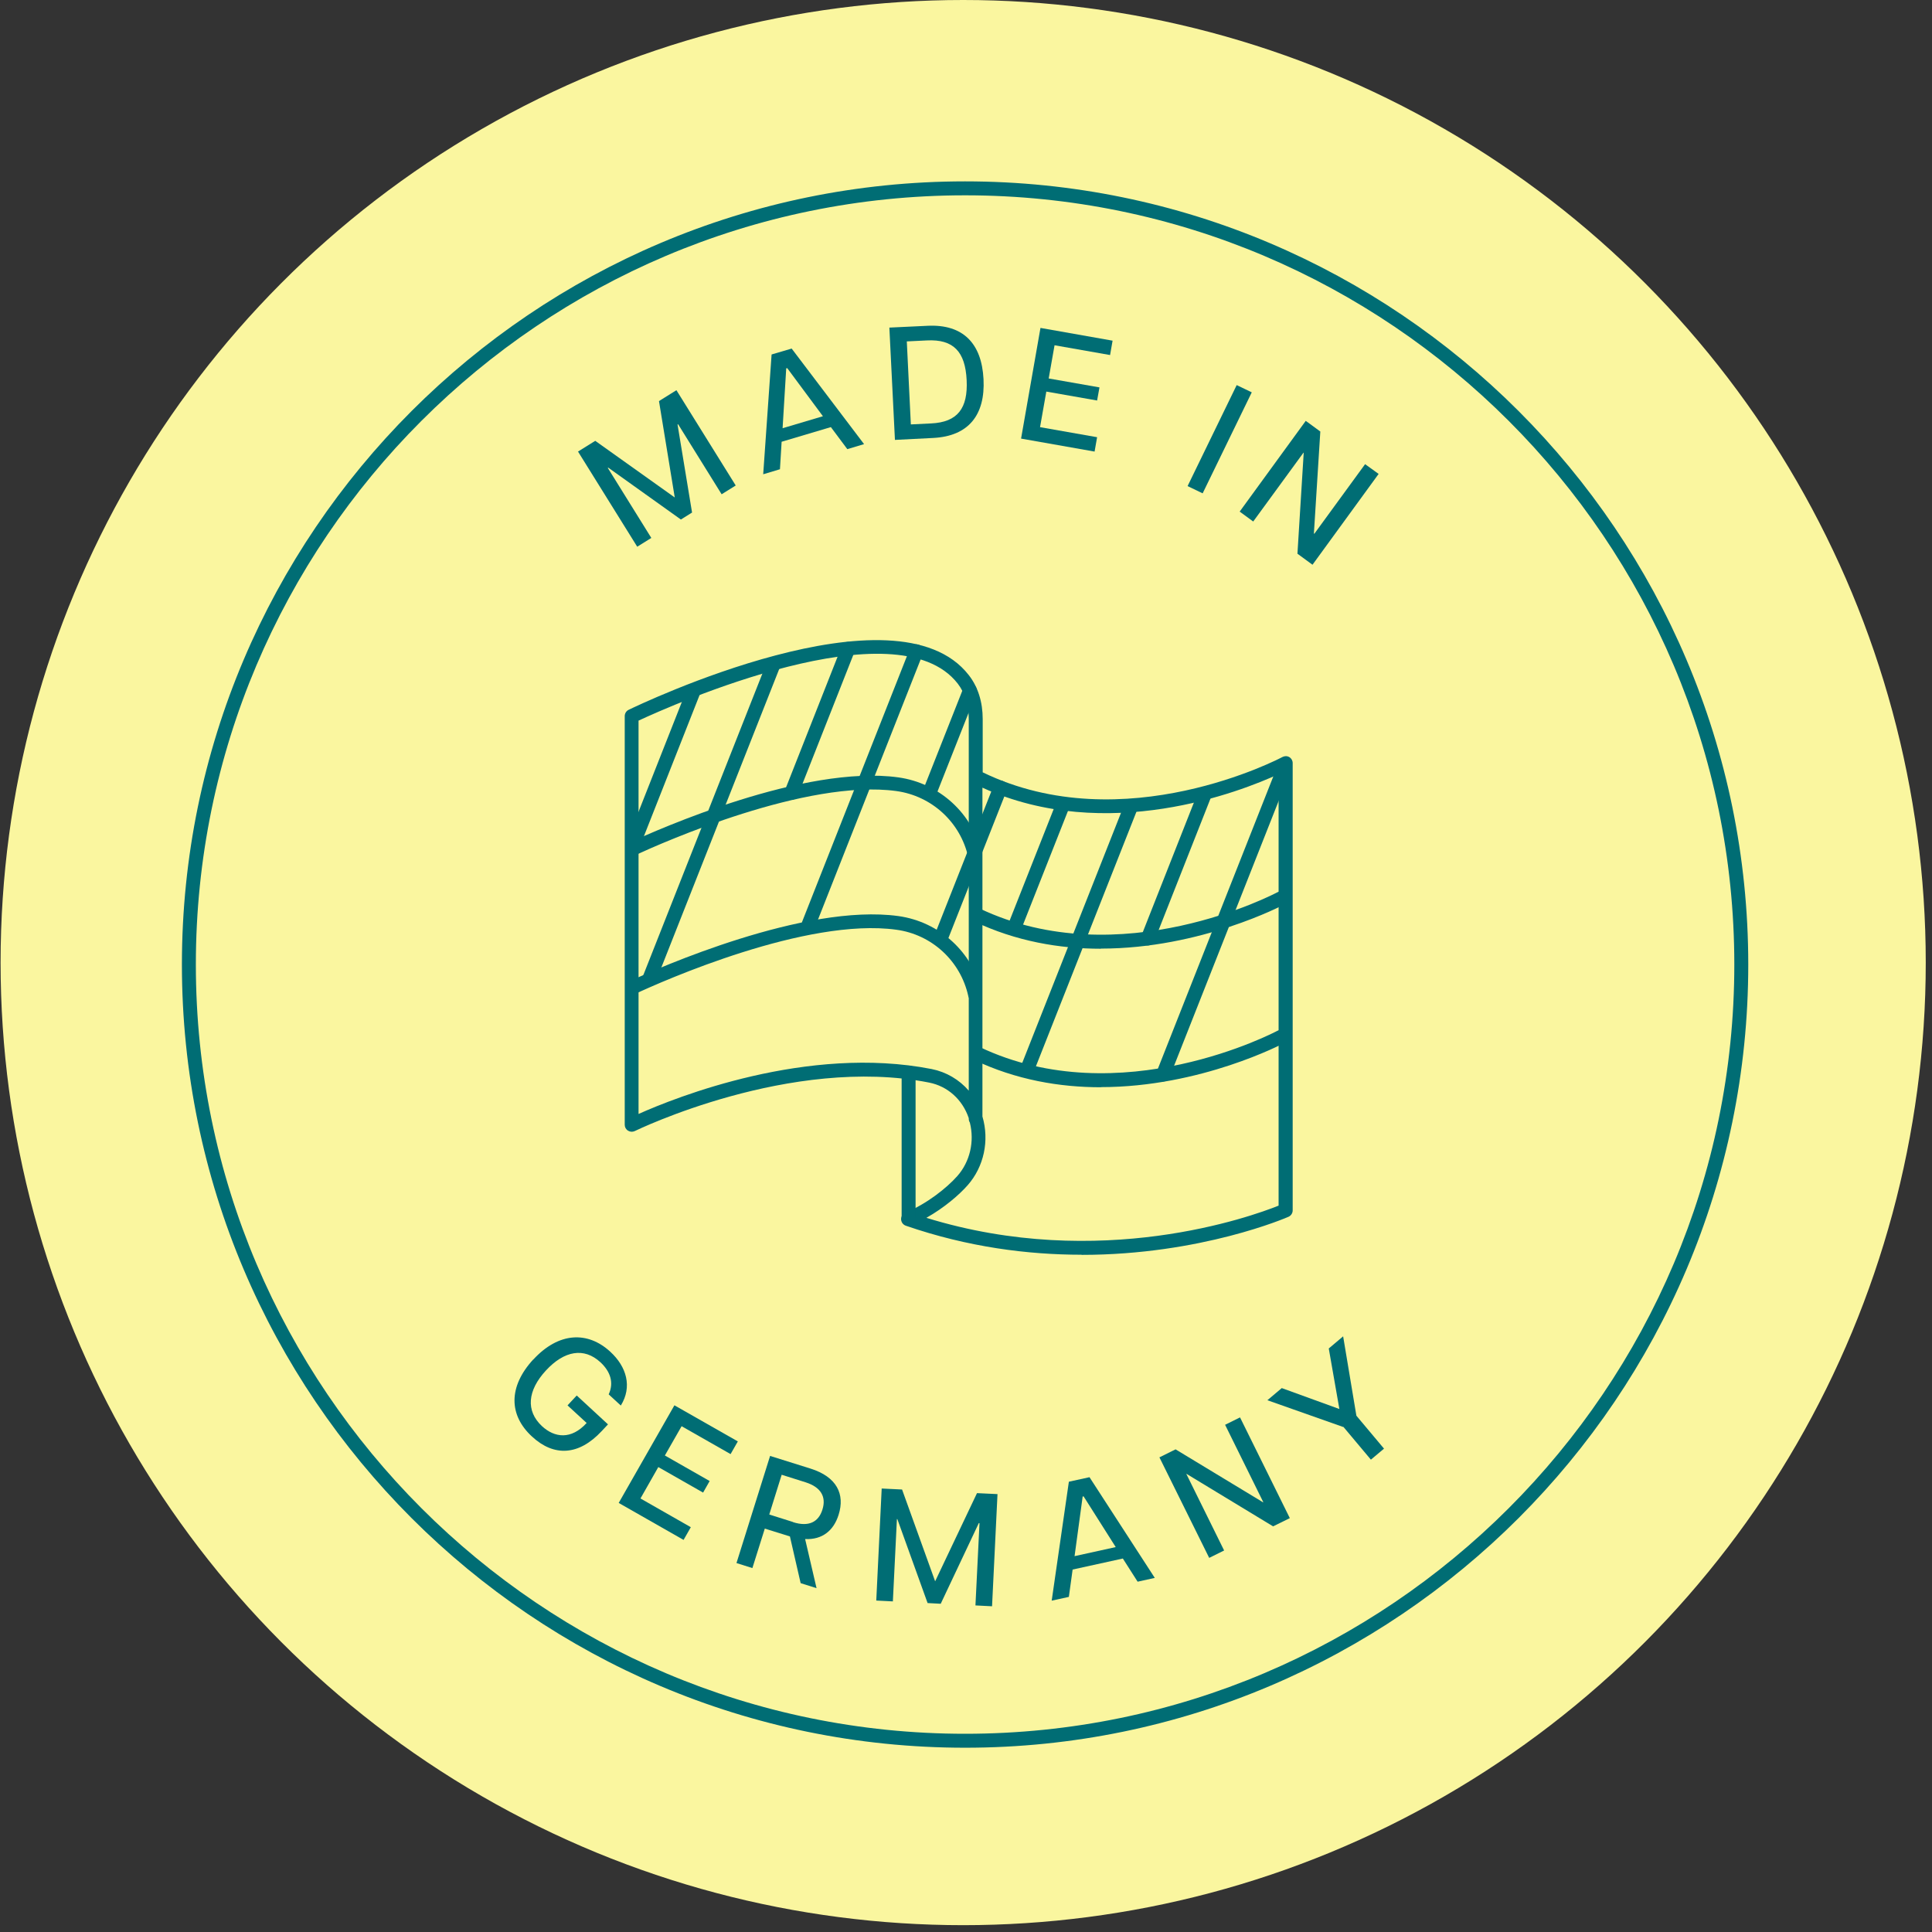 <svg xmlns="http://www.w3.org/2000/svg" fill="none" viewBox="0 0 155 155" height="155" width="155">
<rect x="0" y="0" width="155" height="155" fill="#333333" stroke="none"/>
<circle fill="#FAF69F" r="77.226" cy="77.226" cx="77.273"></circle>
<path fill="#006D74" d="M50.745 68.428C50.678 68.428 50.611 68.417 50.544 68.383C50.253 68.271 50.119 67.947 50.231 67.656L55.122 55.255C55.234 54.964 55.558 54.83 55.849 54.942C56.14 55.053 56.274 55.378 56.162 55.669L51.272 68.07C51.182 68.294 50.969 68.428 50.757 68.428H50.745Z"></path>
<path fill="#006D74" d="M52.07 79.147C52.003 79.147 51.935 79.136 51.868 79.103C51.577 78.991 51.443 78.666 51.555 78.375L61.561 53.036C61.673 52.745 61.997 52.611 62.288 52.723C62.579 52.835 62.714 53.159 62.602 53.45L52.596 78.789C52.506 79.013 52.294 79.147 52.081 79.147H52.07Z"></path>
<path fill="#006D74" d="M63.488 64.171C63.42 64.171 63.353 64.16 63.286 64.126C62.995 64.015 62.861 63.69 62.973 63.399L67.528 51.849C67.64 51.558 67.965 51.423 68.255 51.535C68.546 51.647 68.681 51.972 68.569 52.263L64.014 63.813C63.924 64.037 63.712 64.171 63.499 64.171H63.488Z"></path>
<path fill="#006D74" d="M64.781 74.943C64.713 74.943 64.646 74.932 64.579 74.898C64.288 74.787 64.154 74.462 64.266 74.171L72.996 52.044C73.108 51.753 73.432 51.619 73.723 51.731C74.014 51.843 74.148 52.167 74.037 52.458L65.307 74.585C65.217 74.809 65.004 74.943 64.792 74.943H64.781Z"></path>
<path fill="#006D74" d="M75.472 75.845C75.405 75.845 75.338 75.834 75.271 75.8C74.98 75.688 74.845 75.363 74.957 75.072L79.736 62.974C79.848 62.683 80.173 62.548 80.464 62.66C80.755 62.772 80.889 63.097 80.777 63.388L75.998 75.487C75.909 75.71 75.696 75.845 75.483 75.845H75.472Z"></path>
<path fill="#006D74" d="M74.558 64.176C74.491 64.176 74.424 64.165 74.356 64.143C74.066 64.031 73.931 63.706 74.043 63.415L77.289 55.2C77.401 54.909 77.725 54.775 78.016 54.887C78.307 54.999 78.442 55.323 78.33 55.614L75.084 63.829C74.995 64.053 74.782 64.188 74.569 64.188L74.558 64.176Z"></path>
<path fill="#006D74" d="M86.775 100.664C82.489 100.664 77.665 100.06 72.673 98.336C72.449 98.258 72.304 98.056 72.293 97.821C72.293 97.586 72.427 97.374 72.64 97.284C74.33 96.601 75.953 95.314 76.803 94.352C77.822 93.199 78.191 91.576 77.81 90.065C77.754 89.976 77.721 89.864 77.721 89.752C77.721 89.752 77.721 89.718 77.721 89.707C77.217 88.207 76.02 87.144 74.542 86.853C63.428 84.659 51.061 90.681 50.938 90.737C50.759 90.826 50.558 90.815 50.39 90.714C50.222 90.614 50.121 90.435 50.121 90.244V57.451C50.121 57.239 50.244 57.037 50.434 56.948C51.307 56.522 71.89 46.662 77.721 54.161C78.46 55.101 78.84 56.321 78.84 57.686V61.962C90.178 67.457 102.769 60.798 102.892 60.731C103.071 60.641 103.273 60.641 103.44 60.742C103.608 60.843 103.709 61.022 103.709 61.223V97.105C103.709 97.329 103.575 97.53 103.373 97.62C103.272 97.665 96.378 100.675 86.775 100.675V100.664ZM74.341 97.709C88.253 101.996 100.441 97.586 102.579 96.725V62.107C99.568 63.495 88.823 67.737 78.818 63.193V89.573C79.388 91.509 78.941 93.602 77.631 95.091C76.96 95.852 75.762 96.892 74.33 97.698L74.341 97.709ZM51.229 57.809V89.371C54.206 88.039 64.783 83.809 74.744 85.767C75.919 86.002 76.96 86.618 77.721 87.502V57.686C77.721 56.59 77.407 55.582 76.837 54.844C71.923 48.52 53.859 56.59 51.24 57.809H51.229Z"></path>
<path fill="#006D74" d="M78.212 69.205C77.966 69.205 77.753 69.049 77.686 68.802C77.071 65.971 74.754 63.855 71.911 63.464C64.703 62.479 53.187 67.582 50.959 68.612C50.68 68.746 50.344 68.612 50.221 68.343C50.086 68.064 50.221 67.728 50.489 67.605C52.773 66.553 64.524 61.326 72.068 62.367C75.381 62.826 78.067 65.288 78.772 68.511C78.839 68.814 78.66 69.138 78.358 69.205C78.313 69.205 78.268 69.216 78.223 69.216L78.212 69.205Z"></path>
<path fill="#006D74" d="M88.319 76.115C85.04 76.115 81.514 75.533 78.1 73.899C77.821 73.765 77.698 73.429 77.832 73.149C77.966 72.869 78.302 72.757 78.582 72.881C89.874 78.264 102.365 71.649 102.488 71.582C102.757 71.437 103.104 71.537 103.249 71.806C103.395 72.075 103.294 72.422 103.025 72.567C102.936 72.612 96.355 76.104 88.33 76.104L88.319 76.115Z"></path>
<path fill="#006D74" d="M72.895 98.304C72.582 98.304 72.336 98.058 72.336 97.745V86.485C72.336 86.172 72.582 85.926 72.895 85.926C73.209 85.926 73.455 86.172 73.455 86.485V97.745C73.455 98.058 73.209 98.304 72.895 98.304Z"></path>
<path fill="#006D74" d="M78.212 80.332C77.966 80.332 77.753 80.186 77.686 79.929C77.071 77.097 74.754 74.971 71.911 74.59C64.692 73.594 53.187 78.698 50.959 79.738C50.68 79.873 50.344 79.738 50.221 79.47C50.086 79.19 50.221 78.854 50.489 78.731C52.773 77.679 64.535 72.464 72.068 73.493C75.381 73.952 78.067 76.414 78.772 79.638C78.839 79.94 78.66 80.253 78.358 80.332C78.313 80.332 78.268 80.343 78.212 80.343V80.332Z"></path>
<path fill="#006D74" d="M88.319 87.228C85.04 87.228 81.514 86.646 78.1 85.012C77.821 84.878 77.698 84.542 77.832 84.263C77.966 83.983 78.302 83.871 78.582 83.994C89.874 89.377 102.365 82.763 102.488 82.696C102.757 82.55 103.104 82.651 103.249 82.919C103.395 83.188 103.294 83.535 103.025 83.68C102.936 83.725 96.355 87.217 88.33 87.217L88.319 87.228Z"></path>
<path fill="#006D74" d="M81.359 75.025C81.292 75.025 81.225 75.014 81.157 74.981C80.866 74.869 80.732 74.544 80.844 74.253L84.761 64.337C84.873 64.046 85.198 63.912 85.489 64.024C85.78 64.136 85.914 64.46 85.802 64.751L81.885 74.667C81.795 74.891 81.583 75.025 81.37 75.025H81.359Z"></path>
<path fill="#006D74" d="M82.386 86.404C82.319 86.404 82.252 86.392 82.185 86.359C81.894 86.247 81.759 85.922 81.871 85.631L90.221 64.489C90.332 64.198 90.657 64.064 90.948 64.176C91.239 64.288 91.374 64.612 91.261 64.903L82.912 86.045C82.823 86.269 82.61 86.404 82.397 86.404H82.386Z"></path>
<path fill="#006D74" d="M92.082 75.852C92.014 75.852 91.947 75.841 91.88 75.808C91.589 75.696 91.455 75.371 91.567 75.08L96.144 63.474C96.256 63.183 96.581 63.048 96.872 63.16C97.163 63.272 97.297 63.597 97.185 63.888L92.608 75.494C92.518 75.718 92.305 75.852 92.093 75.852H92.082Z"></path>
<path fill="#006D74" d="M93.312 86.762C93.245 86.762 93.177 86.75 93.11 86.717C92.819 86.605 92.685 86.28 92.797 85.989L102.534 61.333C102.646 61.042 102.971 60.908 103.262 61.02C103.553 61.132 103.687 61.456 103.575 61.747L93.838 86.403C93.748 86.627 93.536 86.762 93.323 86.762H93.312Z"></path>
<path fill="#006D74" d="M77.426 140.216C42.775 140.216 14.594 112.023 14.594 77.383C14.594 42.744 42.787 14.551 77.426 14.551C112.066 14.551 140.259 42.744 140.259 77.383C140.259 112.023 112.077 140.216 77.426 140.216ZM77.426 15.67C43.391 15.67 15.713 43.359 15.713 77.383C15.713 111.407 43.402 139.097 77.426 139.097C111.45 139.097 139.14 111.407 139.14 77.383C139.14 43.359 111.45 15.67 77.426 15.67Z"></path>
<path fill="#006D74" d="M42.779 109.08C44.827 106.853 47.155 106.786 48.957 108.442C50.277 109.651 50.736 111.263 49.807 112.763L48.834 111.867C49.281 110.905 48.945 110.009 48.173 109.293C46.852 108.073 45.263 108.364 43.797 109.953C42.32 111.554 42.163 113.188 43.484 114.419C44.491 115.348 45.823 115.527 47.065 114.162L45.532 112.751L46.27 111.957L48.778 114.274L48.285 114.8C46.438 116.792 44.446 116.881 42.689 115.258C40.809 113.535 40.775 111.252 42.779 109.069V109.08Z"></path>
<path fill="#006D74" d="M54.102 112.742L59.195 115.641L58.613 116.659L54.684 114.421L53.341 116.771L56.934 118.82L56.408 119.748L52.815 117.7L51.383 120.219L55.423 122.524L54.841 123.543L49.637 120.577L54.102 112.753V112.742Z"></path>
<path fill="#006D74" d="M61.783 116.805L65.029 117.823C67.133 118.484 67.805 119.871 67.279 121.528C66.887 122.792 65.969 123.542 64.593 123.475L65.51 127.415L64.234 127.012L63.373 123.263L61.358 122.636L60.362 125.803L59.086 125.4L61.783 116.805ZM63.63 122.121C64.872 122.513 65.667 122.121 65.98 121.114C66.305 120.095 65.868 119.312 64.626 118.92L62.712 118.316L61.716 121.505L63.63 122.11V122.121Z"></path>
<path fill="#006D74" d="M70.726 119.421L72.371 119.5L75.024 126.864L78.382 119.791L80.027 119.869L79.59 128.868L78.258 128.8L78.583 122.197H78.527L75.472 128.666L74.419 128.61L71.991 121.872H71.957L71.633 128.476L70.301 128.409L70.737 119.41L70.726 119.421Z"></path>
<path fill="#006D74" d="M85.774 118.87L87.408 118.512L92.646 126.592L91.269 126.895L90.083 125.037L86.054 125.921L85.752 128.115L84.375 128.417L85.752 118.881L85.774 118.87ZM89.512 124.119L86.938 120.056H86.86L86.21 124.846L89.512 124.119Z"></path>
<path fill="#006D74" d="M93.027 116.916L94.314 116.278L101.32 120.52H101.354L98.287 114.308L99.485 113.715L103.48 121.796L102.137 122.456L95.198 118.248H95.176L98.209 124.392L97.011 124.985L93.016 116.916H93.027Z"></path>
<path fill="#006D74" d="M107.768 114.486L101.68 112.337L102.833 111.363L107.455 113.042L106.604 108.185L107.757 107.211L108.82 113.579L111.036 116.221L109.984 117.105L107.768 114.463V114.486Z"></path>
<path fill="#006D74" d="M46.355 36.24L47.755 35.367L54.134 39.911L52.869 32.178L54.268 31.305L59.025 38.949L57.895 39.654L54.403 34.036L54.358 34.058L55.522 41.12L54.626 41.68L48.795 37.516L48.762 37.539L52.254 43.157L51.123 43.862L46.367 36.218L46.355 36.24Z"></path>
<path fill="#006D74" d="M61.913 28.435L63.514 27.965L69.322 35.631L67.979 36.034L66.659 34.266L62.708 35.441L62.574 37.646L61.23 38.049L61.902 28.457L61.913 28.435ZM66.021 33.393L63.156 29.532L63.077 29.554L62.786 34.355L66.021 33.393Z"></path>
<path fill="#006D74" d="M71.363 26.282L74.429 26.137C77.261 26.003 78.761 27.547 78.906 30.424C79.052 33.3 77.698 34.99 74.877 35.136L71.799 35.292L71.352 26.294L71.363 26.282ZM74.698 33.971C76.836 33.871 77.664 32.752 77.552 30.491C77.44 28.219 76.5 27.2 74.362 27.312L72.751 27.39L73.075 34.05L74.687 33.971H74.698Z"></path>
<path fill="#006D74" d="M83.496 26.312L89.26 27.331L89.059 28.484L84.604 27.7L84.134 30.364L88.208 31.08L88.018 32.132L83.944 31.416L83.44 34.27L88.018 35.076L87.816 36.229L81.918 35.188L83.474 26.312H83.496Z"></path>
<path fill="#006D74" d="M99.217 30.895L100.426 31.477L96.486 39.58L95.277 38.998L99.217 30.895Z"></path>
<path fill="#006D74" d="M104.762 33.769L105.926 34.62L105.411 42.801L105.445 42.823L109.519 37.239L110.604 38.022L105.299 45.308L104.091 44.424L104.594 36.321H104.572L100.543 41.839L99.457 41.044L104.762 33.758V33.769Z"></path>
</svg>
